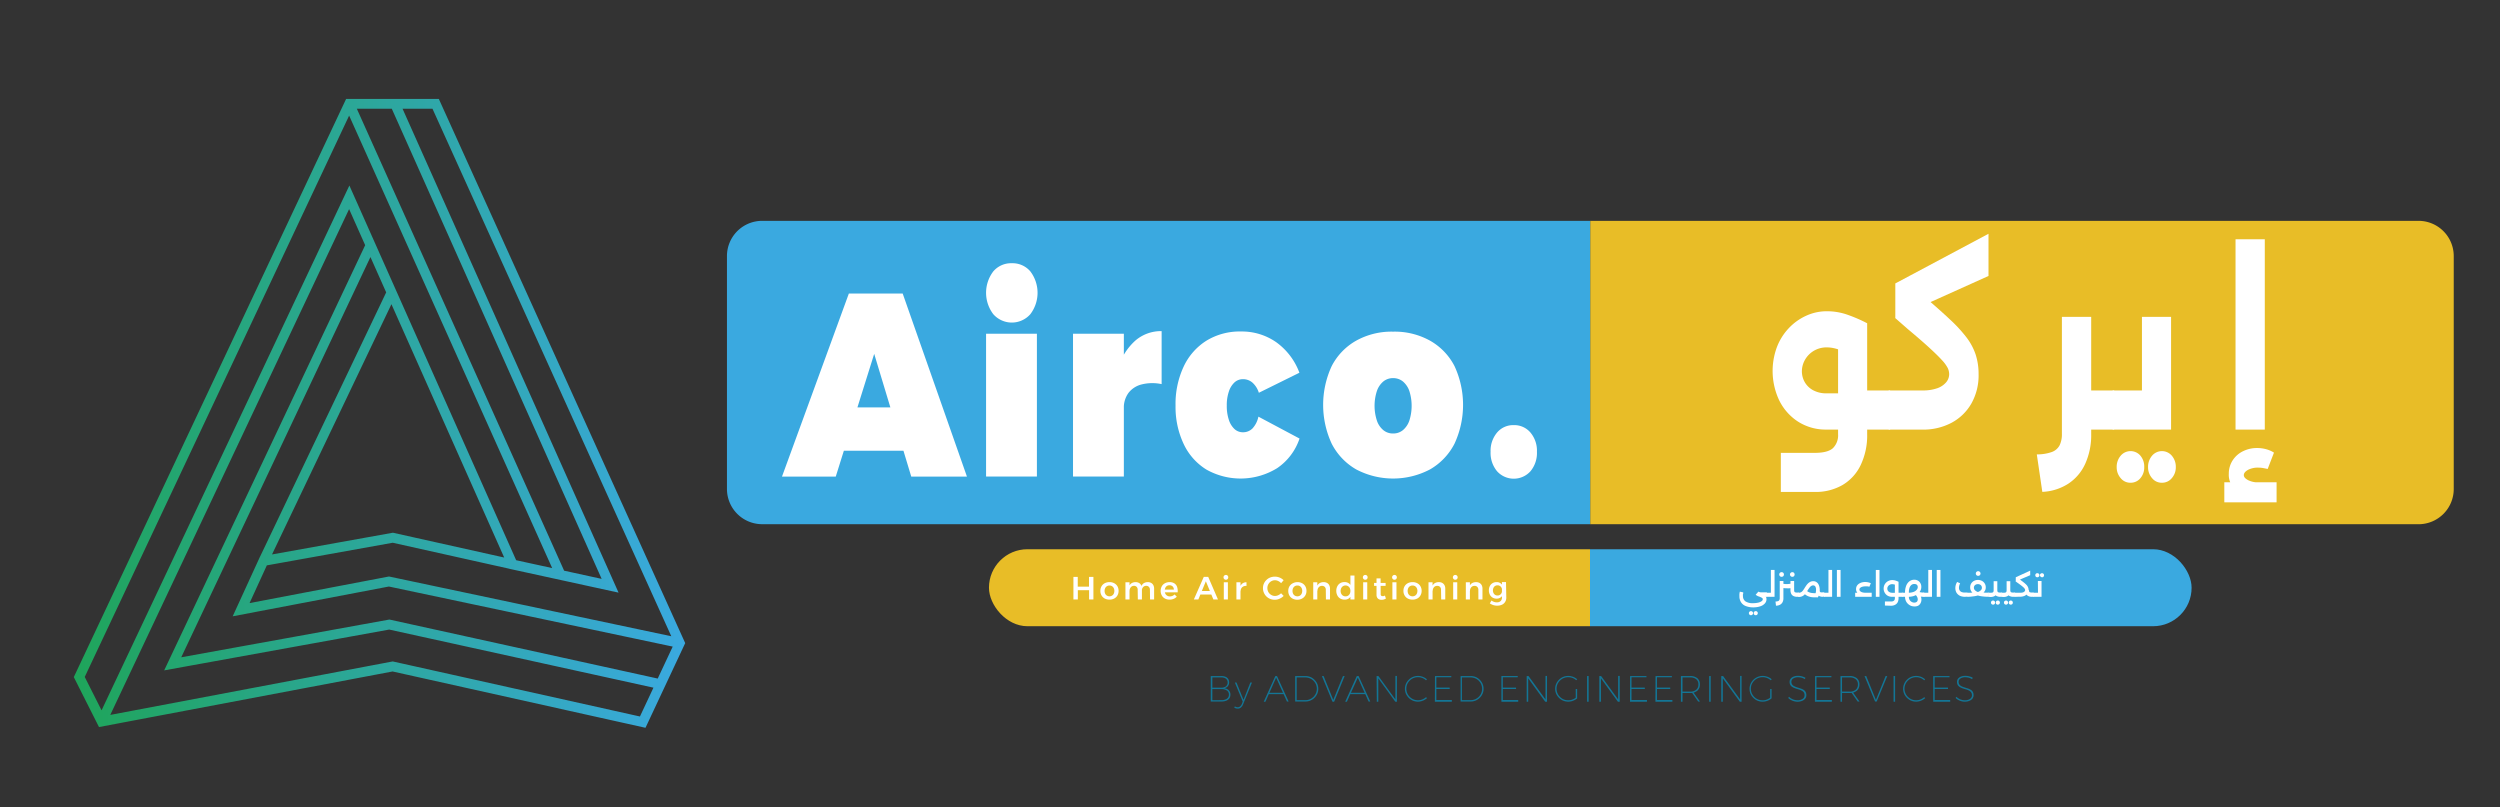 <svg xmlns="http://www.w3.org/2000/svg" xmlns:xlink="http://www.w3.org/1999/xlink" id="a7fdf5ec-6862-41f3-af88-ac9986f19e43" data-name="Layer 1" viewBox="0 0 612.76 197.81"><rect x="0" y="0" width="612.76" height="197.81" fill="#333333" stroke="none"/><defs><style>.b67d85db-cb02-49c4-b59e-514ea1ba4743{fill:#3aa9e0;}.a4da428f-a41a-4eeb-aeb5-d7b4b5b0df3d{fill:#fff;}.ba77d3ea-cf32-49ee-935e-acf0df1179fe{fill:#e8bd27;}.bee8d1eb-56b8-4832-8d66-d1fc97883417{fill:#137696;}.b1ed4c9a-e8e7-4ed5-b9d7-0e11cd49c20e{fill:none;stroke-miterlimit:10;stroke-width:2.41px;stroke:url(#bfb6f489-38e1-4376-bdc0-7335b3c48e7b);}.b1c704fd-8cee-42a6-b47f-ede775e80f69{fill:url(#a417b46a-8685-4de3-affc-585410ad6249);}</style><linearGradient id="bfb6f489-38e1-4376-bdc0-7335b3c48e7b" x1="18.08" y1="101.32" x2="167.95" y2="101.32" gradientUnits="userSpaceOnUse"><stop offset="0" stop-color="#1fa55a"></stop><stop offset="1" stop-color="#3aa9e0"></stop></linearGradient><linearGradient id="a417b46a-8685-4de3-affc-585410ad6249" x1="537.17" y1="144.06" x2="242.4" y2="144.06" gradientUnits="userSpaceOnUse"><stop offset="0.5" stop-color="#3aa9e0"></stop><stop offset="0.5" stop-color="#43aad7"></stop><stop offset="0.5" stop-color="#5badbd"></stop><stop offset="0.5" stop-color="#82b194"></stop><stop offset="0.5" stop-color="#b7b75b"></stop><stop offset="0.5" stop-color="#e8bd27"></stop></linearGradient></defs><path class="b67d85db-cb02-49c4-b59e-514ea1ba4743" d="M186.81,54.13h203a0,0,0,0,1,0,0v74.35a0,0,0,0,1,0,0h-203a8.63,8.63,0,0,1-8.63-8.63V62.76A8.63,8.63,0,0,1,186.81,54.13Z"></path><path class="a4da428f-a41a-4eeb-aeb5-d7b4b5b0df3d" d="M208.06,71.94h13.19L237,116.81H223.35l-9.08-30.08-9.42,30.08H191.67Zm-5.31,27.91H225v10.63H202.75Z"></path><path class="a4da428f-a41a-4eeb-aeb5-d7b4b5b0df3d" d="M248,64.52a5.71,5.71,0,0,1,4.54,2,8.66,8.66,0,0,1,0,10.49,6.05,6.05,0,0,1-9.08,0,8.66,8.66,0,0,1,0-10.49A5.71,5.71,0,0,1,248,64.52ZM241.69,81.8h12.46v35H241.69Z"></path><path class="a4da428f-a41a-4eeb-aeb5-d7b4b5b0df3d" d="M263,81.8h12.46v35H263Zm21.72,12.35a10.87,10.87,0,0,0-4.88.07,5.85,5.85,0,0,0-3.24,2.08,6.12,6.12,0,0,0-1.14,3.81l-2.76-.64a28.38,28.38,0,0,1,1.49-9.7,14.52,14.52,0,0,1,4.18-6.37,9.62,9.62,0,0,1,6.35-2.24Z"></path><path class="a4da428f-a41a-4eeb-aeb5-d7b4b5b0df3d" d="M308.55,96.27A5.58,5.58,0,0,0,307,93.8a3.46,3.46,0,0,0-2.33-.86,3,3,0,0,0-2.1.8A5.23,5.23,0,0,0,301.19,96a10.28,10.28,0,0,0-.5,3.42,10.57,10.57,0,0,0,.5,3.46,5.22,5.22,0,0,0,1.38,2.27,3,3,0,0,0,2.1.8A3.22,3.22,0,0,0,307,105a6.06,6.06,0,0,0,1.44-2.88l10.08,5.37a14.19,14.19,0,0,1-5.46,7.24,17.07,17.07,0,0,1-17.39.35,14.71,14.71,0,0,1-5.54-6.24,21.27,21.27,0,0,1-2-9.41,21.69,21.69,0,0,1,2-9.6,15,15,0,0,1,5.59-6.34,15.64,15.64,0,0,1,8.42-2.24,14.71,14.71,0,0,1,8.7,2.65,16.08,16.08,0,0,1,5.65,7.46Z"></path><path class="a4da428f-a41a-4eeb-aeb5-d7b4b5b0df3d" d="M341.46,81.29a17.77,17.77,0,0,1,9.05,2.21,15.08,15.08,0,0,1,6,6.24,22.63,22.63,0,0,1,0,19,15.31,15.31,0,0,1-6,6.31,19.42,19.42,0,0,1-18.11,0,15.31,15.31,0,0,1-6-6.31,22.63,22.63,0,0,1,0-19,15.08,15.08,0,0,1,6-6.24A17.81,17.81,0,0,1,341.46,81.29Zm0,11.39a3.71,3.71,0,0,0-2.41.83,5.27,5.27,0,0,0-1.58,2.37,11.76,11.76,0,0,0,0,7.17,5.16,5.16,0,0,0,1.58,2.37,3.66,3.66,0,0,0,2.41.83,3.7,3.7,0,0,0,2.41-.83,5.24,5.24,0,0,0,1.58-2.37,12,12,0,0,0,0-7.17,5.35,5.35,0,0,0-1.58-2.37A3.75,3.75,0,0,0,341.46,92.68Z"></path><path class="a4da428f-a41a-4eeb-aeb5-d7b4b5b0df3d" d="M371,104.2a5.19,5.19,0,0,1,4.13,1.83,6.92,6.92,0,0,1,1.58,4.7,7,7,0,0,1-1.58,4.77,5.51,5.51,0,0,1-8.2,0,7,7,0,0,1-1.58-4.77,6.92,6.92,0,0,1,1.58-4.7A5.14,5.14,0,0,1,371,104.2Z"></path><path class="ba77d3ea-cf32-49ee-935e-acf0df1179fe" d="M389.79,54.13h203a8.63,8.63,0,0,1,8.63,8.63v57.1a8.63,8.63,0,0,1-8.63,8.63h-203a0,0,0,0,1,0,0V54.13A0,0,0,0,1,389.79,54.13Z"></path><path class="a4da428f-a41a-4eeb-aeb5-d7b4b5b0df3d" d="M447.72,105.29a12.57,12.57,0,0,1-7-1.94,13.06,13.06,0,0,1-4.62-5.2,16.85,16.85,0,0,1-.6-13,14,14,0,0,1,2.87-4.64,13.54,13.54,0,0,1,4.26-3.09,12,12,0,0,1,5.18-1.13,15.08,15.08,0,0,1,5.26.94,35.85,35.85,0,0,1,4.57,2l-2.94,8.51c-2.61-1.72-4.91-2.59-6.89-2.59a6.06,6.06,0,0,0-3.24.84,6,6,0,0,0-2.15,2.18,5.7,5.7,0,0,0-.77,2.85,5.32,5.32,0,0,0,.7,2.64,5.21,5.21,0,0,0,2.08,2,6.74,6.74,0,0,0,3.28.75h7.41v8.89Zm-11.23,15.29V111h8.29c2.15,0,3.64-.39,4.48-1.16a4.41,4.41,0,0,0,1.26-3.42V79.22h7.13v27.2a16.86,16.86,0,0,1-1.59,7.57,11.32,11.32,0,0,1-4.47,4.9,13.21,13.21,0,0,1-6.81,1.69Zm19.57-15.29V95.7h7v9.59Zm7,0V95.7c.28,0,.51.43.68,1.29a18.48,18.48,0,0,1,.26,3.45,19.37,19.37,0,0,1-.26,3.53C463.61,104.85,463.38,105.29,463.1,105.29Z"></path><path class="a4da428f-a41a-4eeb-aeb5-d7b4b5b0df3d" d="M463.1,105.29c-.28,0-.5-.44-.67-1.32a19.37,19.37,0,0,1-.26-3.53,18.48,18.48,0,0,1,.26-3.45c.17-.86.39-1.29.67-1.29Zm0,0V95.7h8.11a10.58,10.58,0,0,0,3.62-.54A5,5,0,0,0,477,93.71a3.09,3.09,0,0,0,.75-2,3.57,3.57,0,0,0-.35-1.5,8.68,8.68,0,0,0-1.4-1.92q-1.05-1.16-3.05-3t-5.37-4.66l-3.07-2.69,4.38-7.6,3.26,2.8q3.4,2.91,5.83,5.2a35,35,0,0,1,4,4.34,14.57,14.57,0,0,1,2.26,4.22,15.38,15.38,0,0,1,.72,4.82,14,14,0,0,1-1.77,7.19,12.22,12.22,0,0,1-4.87,4.72,14.78,14.78,0,0,1-7.11,1.67Zm1.45-27.36V69.47L487.39,57.3V67.64Z"></path><path class="a4da428f-a41a-4eeb-aeb5-d7b4b5b0df3d" d="M499.23,111.37a10.64,10.64,0,0,0,3.7-.59,3.48,3.48,0,0,0,1.89-1.64,6.17,6.17,0,0,0,.56-2.78V77.66h7.18v28.7a17,17,0,0,1-1.47,7.33,11.47,11.47,0,0,1-4.15,4.87,12.74,12.74,0,0,1-6.36,2Zm11.65-6.08V95.7H518v9.59Zm7.09,0V95.7c.31,0,.54.43.7,1.29a20.88,20.88,0,0,1,.23,3.45,21.88,21.88,0,0,1-.23,3.53C518.51,104.85,518.28,105.29,518,105.29Z"></path><path class="a4da428f-a41a-4eeb-aeb5-d7b4b5b0df3d" d="M518,105.29c-.28,0-.51-.44-.68-1.32a19.37,19.37,0,0,1-.26-3.53,18.48,18.48,0,0,1,.26-3.45c.17-.86.4-1.29.68-1.29Zm7-27.63h7.14v27.63H518V95.7h7Zm-2.79,40.66a3,3,0,0,1-2.4-1.1,4,4,0,0,1-1-2.72,4.17,4.17,0,0,1,1-2.83,3.17,3.17,0,0,1,4.8,0,4.16,4.16,0,0,1,.95,2.83,4,4,0,0,1-.95,2.72A3.06,3.06,0,0,1,522.21,118.32Zm7.69,0a3,3,0,0,1-2.4-1.1,4,4,0,0,1-1-2.72,4.17,4.17,0,0,1,1-2.83,3.17,3.17,0,0,1,4.8,0,4.17,4.17,0,0,1,1,2.83,4,4,0,0,1-1,2.72A3.06,3.06,0,0,1,529.9,118.32Z"></path><path class="a4da428f-a41a-4eeb-aeb5-d7b4b5b0df3d" d="M545.19,123.12v-4.91H558v4.91Zm8.34-1.4a8.91,8.91,0,0,1-5.24-1.43,4.76,4.76,0,0,1-2-4.18,5.94,5.94,0,0,1,1-3.36,6.25,6.25,0,0,1,2.54-2.18,7.65,7.65,0,0,1,3.36-.76,8.66,8.66,0,0,1,2.17.27,7,7,0,0,1,2,.86l-1.54,4-1.12-.22a6.55,6.55,0,0,0-1.12-.1,5.18,5.18,0,0,0-2.61.56c-.65.38-1,.8-1,1.27s.33.83,1,1.21a5.31,5.31,0,0,0,2.66.56Zm-5.59-16.43V58.64h7.17v46.65Z"></path><path class="bee8d1eb-56b8-4832-8d66-d1fc97883417" d="M299.32,165.7a2.74,2.74,0,0,1,1.05.18,1.41,1.41,0,0,1,.66.53,1.58,1.58,0,0,1-.08,1.79,1.53,1.53,0,0,1-.89.49,1.71,1.71,0,0,1,1.12.51,1.46,1.46,0,0,1,.4,1.07,1.55,1.55,0,0,1-.27.91,1.63,1.63,0,0,1-.77.57,3.27,3.27,0,0,1-1.2.2h-2.58V165.7Zm0,2.85a1.85,1.85,0,0,0,1.17-.33,1.17,1.17,0,0,0,.41-.94,1.13,1.13,0,0,0-.41-.92,1.91,1.91,0,0,0-1.17-.32h-2.17v2.51Zm0,3.06a2.36,2.36,0,0,0,1.4-.36,1.18,1.18,0,0,0,.49-1,1.16,1.16,0,0,0-.49-1,2.43,2.43,0,0,0-1.4-.35h-2.17v2.73Z"></path><path class="bee8d1eb-56b8-4832-8d66-d1fc97883417" d="M304.69,172.62a1.94,1.94,0,0,1-.54.8,1.15,1.15,0,0,1-.74.27,1.75,1.75,0,0,1-.48-.06,1.56,1.56,0,0,1-.41-.2l.16-.29a1.24,1.24,0,0,0,.71.21.83.83,0,0,0,.57-.22,1.67,1.67,0,0,0,.43-.63l.21-.55-1.92-4.65h.39l1.72,4.25,1.67-4.25h.4Z"></path><path class="bee8d1eb-56b8-4832-8d66-d1fc97883417" d="M312.59,165.7h.4l2.86,6.25h-.41l-2.66-5.86L310.16,172h-.41Zm-1.73,4.11h3.84v.33h-3.84Z"></path><path class="bee8d1eb-56b8-4832-8d66-d1fc97883417" d="M319.93,165.7a3.47,3.47,0,0,1,1.25.23,3.09,3.09,0,0,1,1,.68,3.19,3.19,0,0,1,.69,1,3.09,3.09,0,0,1,.25,1.22,3,3,0,0,1-.25,1.21,3.31,3.31,0,0,1-.69,1,3.16,3.16,0,0,1-1,.67,3.24,3.24,0,0,1-1.25.24h-2.48V165.7Zm0,5.91a2.87,2.87,0,0,0,1.1-.21,3.08,3.08,0,0,0,.9-.6,3,3,0,0,0,.61-.88,2.81,2.81,0,0,0,0-2.18,3.11,3.11,0,0,0-.61-.9,2.8,2.8,0,0,0-.91-.59,2.87,2.87,0,0,0-1.1-.21h-2.1v5.57Z"></path><path class="bee8d1eb-56b8-4832-8d66-d1fc97883417" d="M324,165.7h.42l2.37,5.85,2.38-5.85h.41L327,172h-.4Z"></path><path class="bee8d1eb-56b8-4832-8d66-d1fc97883417" d="M332.56,165.7H333l2.86,6.25h-.41l-2.65-5.86L330.12,172h-.41Zm-1.74,4.11h3.85v.33h-3.85Z"></path><path class="bee8d1eb-56b8-4832-8d66-d1fc97883417" d="M337.41,165.7h.44l4.26,5.87-.09,0v-5.9h.37V172H342l-4.27-5.88.1,0V172h-.37Z"></path><path class="bee8d1eb-56b8-4832-8d66-d1fc97883417" d="M349.53,166.75a3.18,3.18,0,0,0-.91-.57,2.93,2.93,0,0,0-1.06-.2,2.89,2.89,0,0,0-1.11.22,2.85,2.85,0,0,0-.91.61,2.75,2.75,0,0,0-.84,2,2.74,2.74,0,0,0,.22,1.1,2.79,2.79,0,0,0,.62.9,2.85,2.85,0,0,0,.91.61,2.89,2.89,0,0,0,1.11.22,2.75,2.75,0,0,0,1.06-.21,3.35,3.35,0,0,0,.91-.55l.23.23a3,3,0,0,1-.65.46,3.27,3.27,0,0,1-.75.3,3.22,3.22,0,0,1-.81.11,3.29,3.29,0,0,1-1.26-.25,3.24,3.24,0,0,1-1-.68,3.53,3.53,0,0,1-.69-1,3.13,3.13,0,0,1,0-2.45,3.1,3.1,0,0,1,.7-1,3.24,3.24,0,0,1,1-.68,3.28,3.28,0,0,1,1.25-.25,3.24,3.24,0,0,1,.82.11,2.78,2.78,0,0,1,.74.29,2.64,2.64,0,0,1,.64.45Z"></path><path class="bee8d1eb-56b8-4832-8d66-d1fc97883417" d="M351.72,165.7h4V166h-3.66v2.54h3.26v.34h-3.26v2.69h3.79V172h-4.16Z"></path><path class="bee8d1eb-56b8-4832-8d66-d1fc97883417" d="M360.44,165.7a3.43,3.43,0,0,1,1.25.23,3.09,3.09,0,0,1,1,.68,3.19,3.19,0,0,1,.69,1,2.93,2.93,0,0,1,.25,1.22,2.88,2.88,0,0,1-.25,1.21,3.31,3.31,0,0,1-.69,1,3.23,3.23,0,0,1-1,.67,3.29,3.29,0,0,1-1.26.24H358V165.7Zm0,5.91a2.87,2.87,0,0,0,1.1-.21,3.08,3.08,0,0,0,.9-.6,2.84,2.84,0,0,0,.61-.88,2.81,2.81,0,0,0,0-2.18,2.92,2.92,0,0,0-.61-.9,2.87,2.87,0,0,0-.9-.59,3,3,0,0,0-1.11-.21h-2.1v5.57Z"></path><path class="bee8d1eb-56b8-4832-8d66-d1fc97883417" d="M368,165.7h4V166h-3.66v2.54h3.25v.34h-3.25v2.69h3.78V172H368Z"></path><path class="bee8d1eb-56b8-4832-8d66-d1fc97883417" d="M374.2,165.7h.44l4.26,5.87-.09,0v-5.9h.37V172h-.44l-4.27-5.88.1,0V172h-.37Z"></path><path class="bee8d1eb-56b8-4832-8d66-d1fc97883417" d="M386.33,166.73a2.78,2.78,0,0,0-.89-.55,3.08,3.08,0,0,0-1.08-.2,2.84,2.84,0,0,0-2,.83,2.79,2.79,0,0,0-.62.9,2.7,2.7,0,0,0-.22,1.1,2.75,2.75,0,0,0,.84,2,2.83,2.83,0,0,0,.91.62,3,3,0,0,0,1.12.21,2.74,2.74,0,0,0,1.06-.2,3.09,3.09,0,0,0,.91-.54l.23.25a3,3,0,0,1-.65.44,3.42,3.42,0,0,1-.75.29,3.75,3.75,0,0,1-.82.1,3.28,3.28,0,0,1-1.25-.25,3.24,3.24,0,0,1-1-.68,3.37,3.37,0,0,1-.7-1,3.13,3.13,0,0,1,0-2.45,3.26,3.26,0,0,1,.7-1,3.18,3.18,0,0,1,1-.68,3.29,3.29,0,0,1,1.26-.25,3.1,3.1,0,0,1,.81.11,3.39,3.39,0,0,1,.75.28,3.16,3.16,0,0,1,.64.44Zm-.11,2.15h.34v2.28h-.34Z"></path><path class="bee8d1eb-56b8-4832-8d66-d1fc97883417" d="M389,165.7h.38V172H389Z"></path><path class="bee8d1eb-56b8-4832-8d66-d1fc97883417" d="M392,165.7h.44l4.27,5.87-.1,0v-5.9H397V172h-.44l-4.26-5.88.1,0V172H392Z"></path><path class="bee8d1eb-56b8-4832-8d66-d1fc97883417" d="M399.55,165.7h4V166h-3.66v2.54h3.26v.34h-3.26v2.69h3.79V172h-4.16Z"></path><path class="bee8d1eb-56b8-4832-8d66-d1fc97883417" d="M405.78,165.7h4V166h-3.65v2.54h3.25v.34h-3.25v2.69h3.78V172h-4.16Z"></path><path class="bee8d1eb-56b8-4832-8d66-d1fc97883417" d="M414.23,165.7a2.73,2.73,0,0,1,1.79.53,1.9,1.9,0,0,1,.63,1.52,2,2,0,0,1-.63,1.55,2.63,2.63,0,0,1-1.79.56h-1.84V172H412V165.7Zm0,3.82a2.26,2.26,0,0,0,1.52-.46,1.64,1.64,0,0,0,.53-1.31,1.58,1.58,0,0,0-.53-1.27,2.31,2.31,0,0,0-1.52-.44h-1.84v3.48Zm.41.15h.4l1.63,2.28h-.44Z"></path><path class="bee8d1eb-56b8-4832-8d66-d1fc97883417" d="M418.92,165.7h.38V172h-.38Z"></path><path class="bee8d1eb-56b8-4832-8d66-d1fc97883417" d="M421.89,165.7h.44l4.27,5.87-.09,0v-5.9h.36V172h-.43l-4.27-5.88.1,0V172h-.38Z"></path><path class="bee8d1eb-56b8-4832-8d66-d1fc97883417" d="M434,166.73a2.94,2.94,0,0,0-.9-.55,3,3,0,0,0-1.08-.2,3,3,0,0,0-1.11.22,2.9,2.9,0,0,0-.92.61,3,3,0,0,0-.62.9,2.7,2.7,0,0,0-.22,1.1,2.78,2.78,0,0,0,.22,1.11,3,3,0,0,0,.62.9,2.77,2.77,0,0,0,.92.62,3,3,0,0,0,1.11.21,2.79,2.79,0,0,0,1.07-.2,2.92,2.92,0,0,0,.9-.54l.23.25a2.9,2.9,0,0,1-.64.44,3.32,3.32,0,0,1-.76.29,3.68,3.68,0,0,1-.82.1,3.23,3.23,0,0,1-1.24-.25,3.29,3.29,0,0,1-1-.68,3.37,3.37,0,0,1-.7-1,3.14,3.14,0,0,1-.24-1.23,3,3,0,0,1,.25-1.22,3.25,3.25,0,0,1,1.73-1.69,3.29,3.29,0,0,1,1.26-.25,3.24,3.24,0,0,1,.82.11,3.14,3.14,0,0,1,.74.28,2.9,2.9,0,0,1,.64.44Zm-.12,2.15h.34v2.28h-.34Z"></path><path class="bee8d1eb-56b8-4832-8d66-d1fc97883417" d="M442.36,166.46a3.06,3.06,0,0,0-.51-.26,2.82,2.82,0,0,0-.57-.15,3.53,3.53,0,0,0-.56-.05,2.12,2.12,0,0,0-1.19.3.93.93,0,0,0-.45.81,1.1,1.1,0,0,0,.2.68,1.5,1.5,0,0,0,.53.42,4.69,4.69,0,0,0,.72.28l.78.25a3.15,3.15,0,0,1,.72.32,1.34,1.34,0,0,1,.52.51,1.53,1.53,0,0,1,.19.82,1.36,1.36,0,0,1-.27.84,1.71,1.71,0,0,1-.76.55,3,3,0,0,1-2,.09,3.36,3.36,0,0,1-.78-.32,2.5,2.5,0,0,1-.63-.48l.2-.28a3,3,0,0,0,.59.45,3.16,3.16,0,0,0,1.45.4,2.13,2.13,0,0,0,1.28-.34,1,1,0,0,0,.48-.91,1.15,1.15,0,0,0-.19-.69,1.38,1.38,0,0,0-.52-.43,3.87,3.87,0,0,0-.72-.29q-.39-.1-.78-.24a3.35,3.35,0,0,1-.72-.32,1.42,1.42,0,0,1-.53-.5,1.48,1.48,0,0,1-.2-.8,1.19,1.19,0,0,1,.26-.77,1.62,1.62,0,0,1,.72-.51,2.78,2.78,0,0,1,1.08-.19,3.54,3.54,0,0,1,1,.14,3.34,3.34,0,0,1,.83.35Z"></path><path class="bee8d1eb-56b8-4832-8d66-d1fc97883417" d="M444.88,165.7h4V166h-3.65v2.54h3.25v.34h-3.25v2.69H449V172h-4.16Z"></path><path class="bee8d1eb-56b8-4832-8d66-d1fc97883417" d="M453.32,165.7a2.74,2.74,0,0,1,1.8.53,1.9,1.9,0,0,1,.63,1.52,2,2,0,0,1-.63,1.55,2.64,2.64,0,0,1-1.8.56h-1.83V172h-.38V165.7Zm0,3.82a2.23,2.23,0,0,0,1.52-.46,1.61,1.61,0,0,0,.54-1.31,1.56,1.56,0,0,0-.54-1.27,2.28,2.28,0,0,0-1.52-.44h-1.83v3.48Zm.41.15h.41l1.63,2.28h-.44Z"></path><path class="bee8d1eb-56b8-4832-8d66-d1fc97883417" d="M457,165.7h.42l2.37,5.85,2.38-5.85h.41l-2.6,6.25h-.39Z"></path><path class="bee8d1eb-56b8-4832-8d66-d1fc97883417" d="M464.12,165.7h.38V172h-.38Z"></path><path class="bee8d1eb-56b8-4832-8d66-d1fc97883417" d="M471.64,166.75a3.18,3.18,0,0,0-.91-.57,2.93,2.93,0,0,0-1.06-.2,2.89,2.89,0,0,0-1.11.22,2.85,2.85,0,0,0-.91.61,2.81,2.81,0,0,0-.85,2,2.74,2.74,0,0,0,.23,1.1,2.79,2.79,0,0,0,.62.9,2.85,2.85,0,0,0,.91.61,2.89,2.89,0,0,0,1.11.22,2.75,2.75,0,0,0,1.06-.21,3.35,3.35,0,0,0,.91-.55l.23.23a3,3,0,0,1-.65.46,3.46,3.46,0,0,1-.75.3,3.22,3.22,0,0,1-.81.11,3.29,3.29,0,0,1-1.26-.25,3.24,3.24,0,0,1-1-.68,3.53,3.53,0,0,1-.69-1,3.13,3.13,0,0,1,0-2.45,3.1,3.1,0,0,1,.7-1,3.24,3.24,0,0,1,1-.68,3.28,3.28,0,0,1,1.25-.25,3.24,3.24,0,0,1,.82.11,2.78,2.78,0,0,1,.74.29,2.64,2.64,0,0,1,.64.45Z"></path><path class="bee8d1eb-56b8-4832-8d66-d1fc97883417" d="M473.83,165.7h4V166H474.2v2.54h3.26v.34H474.2v2.69H478V172h-4.16Z"></path><path class="bee8d1eb-56b8-4832-8d66-d1fc97883417" d="M483.34,166.46a2.44,2.44,0,0,0-.51-.26,2.73,2.73,0,0,0-.56-.15,3.64,3.64,0,0,0-.56-.05,2.08,2.08,0,0,0-1.19.3.93.93,0,0,0-.45.81,1.1,1.1,0,0,0,.2.68,1.46,1.46,0,0,0,.52.42,4.82,4.82,0,0,0,.73.28l.78.25a3.35,3.35,0,0,1,.72.32,1.41,1.41,0,0,1,.52.51,1.63,1.63,0,0,1,.19.82,1.36,1.36,0,0,1-.27.84,1.76,1.76,0,0,1-.76.55,2.91,2.91,0,0,1-1.15.21,3,3,0,0,1-.82-.12,3.48,3.48,0,0,1-.77-.32,2.5,2.5,0,0,1-.63-.48l.19-.28a3,3,0,0,0,.6.45,2.59,2.59,0,0,0,.71.29,2.64,2.64,0,0,0,.73.11,2.17,2.17,0,0,0,1.29-.34,1,1,0,0,0,.48-.91,1.15,1.15,0,0,0-.2-.69,1.38,1.38,0,0,0-.52-.43,3.51,3.51,0,0,0-.71-.29q-.39-.1-.78-.24a3.23,3.23,0,0,1-.73-.32,1.5,1.5,0,0,1-.53-.5,1.48,1.48,0,0,1-.19-.8,1.19,1.19,0,0,1,.25-.77,1.62,1.62,0,0,1,.72-.51,2.78,2.78,0,0,1,1.08-.19,3.43,3.43,0,0,1,1,.14,3.34,3.34,0,0,1,.83.35Z"></path><path class="b1ed4c9a-e8e7-4ed5-b9d7-0e11cd49c20e" d="M85.6,25.45h21.18l59.84,132.17L157.53,177,96.24,163.35l-71.31,13.5-5.5-10.91ZM24.93,176.85,85.6,48.36l40.06,90,23.88,5.21L96.81,25.45m-11.21,0,51.81,115.46M90.83,60.11l-48.5,102.6,53.09-9.63L161.9,167.7m-36.24-29.35L96.28,131.8l-31.71,5.7L59.1,149.44l36.23-6.91,71.29,15.09M96,71.64,64.57,137.5"></path><rect class="b1c704fd-8cee-42a6-b47f-ede775e80f69" x="242.4" y="134.62" width="294.77" height="18.87" rx="9.43"></rect><path class="a4da428f-a41a-4eeb-aeb5-d7b4b5b0df3d" d="M263.1,141.4h1.06v2.39h2.76V141.4H268v5.53h-1.06v-2.27h-2.76v2.27H263.1Z"></path><path class="a4da428f-a41a-4eeb-aeb5-d7b4b5b0df3d" d="M271.94,142.68a2.39,2.39,0,0,1,1.16.27,2,2,0,0,1,.79.75,2.27,2.27,0,0,1,.28,1.12,2.24,2.24,0,0,1-.28,1.12,1.93,1.93,0,0,1-.79.76,2.39,2.39,0,0,1-1.16.27,2.46,2.46,0,0,1-1.17-.27,2,2,0,0,1-.78-.76,2.14,2.14,0,0,1-.28-1.12,2.17,2.17,0,0,1,.28-1.12,2,2,0,0,1,.78-.75A2.46,2.46,0,0,1,271.94,142.68Zm0,.83a1.18,1.18,0,0,0-.62.17,1.09,1.09,0,0,0-.43.47,1.45,1.45,0,0,0-.15.68,1.57,1.57,0,0,0,.15.7,1.06,1.06,0,0,0,.43.46,1.18,1.18,0,0,0,.62.17,1.15,1.15,0,0,0,.62-.17,1.1,1.1,0,0,0,.42-.46,1.57,1.57,0,0,0,.15-.7,1.45,1.45,0,0,0-.15-.68,1.13,1.13,0,0,0-.42-.47A1.15,1.15,0,0,0,271.94,143.51Z"></path><path class="a4da428f-a41a-4eeb-aeb5-d7b4b5b0df3d" d="M275.85,142.72h1v4.21h-1Zm3,1.86a1,1,0,0,0-.24-.73.9.9,0,0,0-.68-.26,1,1,0,0,0-.78.37,1.34,1.34,0,0,0-.29.89h-.28a3.11,3.11,0,0,1,.21-1.24,1.47,1.47,0,0,1,.62-.7,1.86,1.86,0,0,1,.93-.23,1.64,1.64,0,0,1,.83.2,1.34,1.34,0,0,1,.53.55,1.93,1.93,0,0,1,.19.87v2.63h-1Zm3,0a1,1,0,0,0-.25-.73.9.9,0,0,0-.68-.26,1,1,0,0,0-.78.37,1.39,1.39,0,0,0-.28.89h-.28a3.11,3.11,0,0,1,.21-1.24,1.46,1.46,0,0,1,.61-.7,1.9,1.9,0,0,1,.94-.23,1.63,1.63,0,0,1,.82.2,1.34,1.34,0,0,1,.53.55,1.8,1.8,0,0,1,.19.87v2.63h-1Z"></path><path class="a4da428f-a41a-4eeb-aeb5-d7b4b5b0df3d" d="M287.72,144.51a1.23,1.23,0,0,0-.15-.57.92.92,0,0,0-.37-.36,1.09,1.09,0,0,0-.55-.13,1.15,1.15,0,0,0-.62.16,1.09,1.09,0,0,0-.4.47,1.54,1.54,0,0,0-.15.7,1.6,1.6,0,0,0,.16.75,1.16,1.16,0,0,0,.45.48,1.19,1.19,0,0,0,.65.17,1.56,1.56,0,0,0,1.15-.48l.55.55a2.17,2.17,0,0,1-.77.53,2.51,2.51,0,0,1-1,.19,2.3,2.3,0,0,1-1.15-.27,1.89,1.89,0,0,1-.76-.75,2.38,2.38,0,0,1,0-2.24,1.89,1.89,0,0,1,.76-.75,2.34,2.34,0,0,1,1.11-.28,2.14,2.14,0,0,1,1.22.31,1.69,1.69,0,0,1,.66.86,3.29,3.29,0,0,1,.14,1.33h-3.32v-.67Z"></path><path class="a4da428f-a41a-4eeb-aeb5-d7b4b5b0df3d" d="M295.05,141.4h1.09l2.39,5.53H297.4l-1.84-4.46-1.84,4.46h-1.1Zm-1.16,3.46h3.3v.86h-3.3Z"></path><path class="a4da428f-a41a-4eeb-aeb5-d7b4b5b0df3d" d="M300.47,140.92a.57.57,0,0,1,.42.17.57.57,0,0,1,.16.42.6.6,0,0,1-.16.42.57.57,0,0,1-.42.17.55.55,0,0,1-.41-.17.57.57,0,0,1-.17-.42.54.54,0,0,1,.17-.42A.55.55,0,0,1,300.47,140.92Zm-.51,1.8h1v4.21h-1Z"></path><path class="a4da428f-a41a-4eeb-aeb5-d7b4b5b0df3d" d="M303.05,142.72h1v4.21h-1Zm2.47.89a1.56,1.56,0,0,0-.77.13,1.26,1.26,0,0,0-.5.47,1.4,1.4,0,0,0-.17.68l-.28,0a3,3,0,0,1,.21-1.19,1.63,1.63,0,0,1,.59-.74,1.65,1.65,0,0,1,.92-.25Z"></path><path class="a4da428f-a41a-4eeb-aeb5-d7b4b5b0df3d" d="M314,142.94a2.06,2.06,0,0,0-.69-.52,1.86,1.86,0,0,0-.81-.2,1.72,1.72,0,0,0-.72.15,1.89,1.89,0,0,0-.6.41,2.08,2.08,0,0,0-.4.61,2,2,0,0,0-.14.75,2.14,2.14,0,0,0,.14.76,2,2,0,0,0,.4.61,2.06,2.06,0,0,0,.6.41,1.72,1.72,0,0,0,.72.15,1.94,1.94,0,0,0,.8-.18,2.42,2.42,0,0,0,.7-.48l.63.65a3.15,3.15,0,0,1-.64.5,3.57,3.57,0,0,1-.75.33,2.71,2.71,0,0,1-.8.11,3,3,0,0,1-1.13-.21,2.9,2.9,0,0,1-.92-.61,2.85,2.85,0,0,1-.61-.91,2.75,2.75,0,0,1-.22-1.11,2.72,2.72,0,0,1,.22-1.11,2.82,2.82,0,0,1,.63-.9,2.71,2.71,0,0,1,.92-.6,3.09,3.09,0,0,1,1.15-.21,3,3,0,0,1,.79.1,3.12,3.12,0,0,1,.73.3,2.89,2.89,0,0,1,.62.47Z"></path><path class="a4da428f-a41a-4eeb-aeb5-d7b4b5b0df3d" d="M318,142.68a2.42,2.42,0,0,1,1.16.27,2,2,0,0,1,.78.75,2.17,2.17,0,0,1,.28,1.12,2.14,2.14,0,0,1-.28,1.12,2,2,0,0,1-.78.76A2.42,2.42,0,0,1,318,147a2.46,2.46,0,0,1-1.17-.27,1.93,1.93,0,0,1-.79-.76,2.14,2.14,0,0,1-.28-1.12,2.17,2.17,0,0,1,.28-1.12,2,2,0,0,1,.79-.75A2.46,2.46,0,0,1,318,142.68Zm0,.83a1.19,1.19,0,0,0-.63.17,1.13,1.13,0,0,0-.42.47,1.45,1.45,0,0,0-.15.68,1.57,1.57,0,0,0,.15.7,1.1,1.1,0,0,0,.42.46,1.23,1.23,0,0,0,1.25,0,1.15,1.15,0,0,0,.41-.46,1.57,1.57,0,0,0,.15-.7,1.45,1.45,0,0,0-.15-.68,1.1,1.1,0,0,0-1-.64Z"></path><path class="a4da428f-a41a-4eeb-aeb5-d7b4b5b0df3d" d="M321.88,142.72h1v4.21h-1Zm3.08,1.86a1,1,0,0,0-.25-.72.9.9,0,0,0-.69-.26,1,1,0,0,0-.81.36,1.36,1.36,0,0,0-.3.9h-.28a3.15,3.15,0,0,1,.22-1.25,1.49,1.49,0,0,1,.63-.7,1.94,1.94,0,0,1,.95-.23,1.71,1.71,0,0,1,.84.2,1.34,1.34,0,0,1,.53.55,1.8,1.8,0,0,1,.19.87v2.63h-1Z"></path><path class="a4da428f-a41a-4eeb-aeb5-d7b4b5b0df3d" d="M329.54,142.67a1.76,1.76,0,0,1,1,.26,1.67,1.67,0,0,1,.62.74,3.25,3.25,0,0,1,0,2.3,1.63,1.63,0,0,1-.61.75,1.76,1.76,0,0,1-1,.25,2.06,2.06,0,0,1-1.06-.27,1.84,1.84,0,0,1-.7-.76,2.41,2.41,0,0,1-.26-1.13,2.37,2.37,0,0,1,.26-1.12,1.85,1.85,0,0,1,.69-.75A2,2,0,0,1,329.54,142.67Zm.25.83a1.1,1.1,0,0,0-.62.18,1.13,1.13,0,0,0-.42.47,1.57,1.57,0,0,0,0,1.38,1.19,1.19,0,0,0,.42.47,1.23,1.23,0,0,0,1.25,0,1.19,1.19,0,0,0,.42-.47,1.52,1.52,0,0,0,.15-.69,1.47,1.47,0,0,0-.15-.69,1.13,1.13,0,0,0-.42-.47A1.11,1.11,0,0,0,329.79,143.5Zm1.2-2.43h1v5.86h-1Z"></path><path class="a4da428f-a41a-4eeb-aeb5-d7b4b5b0df3d" d="M334.63,140.92a.57.57,0,0,1,.42.17.57.57,0,0,1,.16.42.6.6,0,0,1-.16.42.57.57,0,0,1-.42.17.55.55,0,0,1-.41-.17.57.57,0,0,1-.17-.42.54.54,0,0,1,.17-.42A.55.55,0,0,1,334.63,140.92Zm-.51,1.8h1v4.21h-1Z"></path><path class="a4da428f-a41a-4eeb-aeb5-d7b4b5b0df3d" d="M336.79,142.88h2.83v.72h-2.83Zm1.62,2.68a.6.6,0,0,0,.11.43.45.45,0,0,0,.33.12.88.88,0,0,0,.27,0,1.81,1.81,0,0,0,.33-.14l.24.74a2.34,2.34,0,0,1-.51.23,2.09,2.09,0,0,1-.55.08,1.45,1.45,0,0,1-.63-.13,1,1,0,0,1-.45-.41,1.38,1.38,0,0,1-.16-.71v-4h1Z"></path><path class="a4da428f-a41a-4eeb-aeb5-d7b4b5b0df3d" d="M341.79,140.92a.57.57,0,0,1,.42.17.57.57,0,0,1,.16.42.6.6,0,0,1-.16.42.57.57,0,0,1-.42.17.57.57,0,0,1-.41-.17.61.61,0,0,1-.17-.42.57.57,0,0,1,.17-.42A.57.57,0,0,1,341.79,140.92Zm-.51,1.8h1v4.21h-1Z"></path><path class="a4da428f-a41a-4eeb-aeb5-d7b4b5b0df3d" d="M346.22,142.68a2.39,2.39,0,0,1,1.16.27,1.88,1.88,0,0,1,.78.75,2.17,2.17,0,0,1,.29,1.12,2.15,2.15,0,0,1-.29,1.12,1.85,1.85,0,0,1-.78.76,2.39,2.39,0,0,1-1.16.27,2.46,2.46,0,0,1-1.17-.27,1.9,1.9,0,0,1-.78-.76,2.14,2.14,0,0,1-.28-1.12,2.17,2.17,0,0,1,.28-1.12,1.94,1.94,0,0,1,.78-.75A2.46,2.46,0,0,1,346.22,142.68Zm0,.83a1.24,1.24,0,0,0-.63.17,1.13,1.13,0,0,0-.42.47,1.45,1.45,0,0,0-.15.68,1.57,1.57,0,0,0,.15.7,1.1,1.1,0,0,0,.42.46,1.24,1.24,0,0,0,.63.17,1.15,1.15,0,0,0,.62-.17,1.1,1.1,0,0,0,.42-.46,1.57,1.57,0,0,0,.15-.7,1.45,1.45,0,0,0-.15-.68,1.13,1.13,0,0,0-.42-.47A1.15,1.15,0,0,0,346.22,143.51Z"></path><path class="a4da428f-a41a-4eeb-aeb5-d7b4b5b0df3d" d="M350.13,142.72h1v4.21h-1Zm3.07,1.86a1,1,0,0,0-.24-.72.91.91,0,0,0-.7-.26,1,1,0,0,0-.81.36,1.41,1.41,0,0,0-.29.9h-.28a3,3,0,0,1,.22-1.25,1.43,1.43,0,0,1,.62-.7,1.94,1.94,0,0,1,.95-.23,1.68,1.68,0,0,1,.84.2,1.43,1.43,0,0,1,.54.55,1.8,1.8,0,0,1,.19.87v2.63h-1Z"></path><path class="a4da428f-a41a-4eeb-aeb5-d7b4b5b0df3d" d="M356.69,140.92a.58.58,0,0,1,.59.59.61.61,0,0,1-.17.42.57.57,0,0,1-.42.17.57.57,0,0,1-.41-.17.61.61,0,0,1-.17-.42.57.57,0,0,1,.17-.42A.57.57,0,0,1,356.69,140.92Zm-.51,1.8h1v4.21h-1Z"></path><path class="a4da428f-a41a-4eeb-aeb5-d7b4b5b0df3d" d="M359.28,142.72h1v4.21h-1Zm3.07,1.86a1,1,0,0,0-.25-.72.87.87,0,0,0-.69-.26,1,1,0,0,0-.81.36,1.36,1.36,0,0,0-.3.9H360a3.16,3.16,0,0,1,.21-1.25,1.49,1.49,0,0,1,.63-.7,1.94,1.94,0,0,1,.95-.23,1.68,1.68,0,0,1,.84.2,1.43,1.43,0,0,1,.54.55,1.93,1.93,0,0,1,.19.87v2.63h-1Z"></path><path class="a4da428f-a41a-4eeb-aeb5-d7b4b5b0df3d" d="M366.79,142.68a1.56,1.56,0,0,1,1.53.93,3,3,0,0,1,0,2.17,1.44,1.44,0,0,1-.58.7,1.59,1.59,0,0,1-.91.25,1.87,1.87,0,0,1-1-.26,1.77,1.77,0,0,1-.66-.72,2.27,2.27,0,0,1-.24-1.06,2.2,2.2,0,0,1,.24-1.05,1.69,1.69,0,0,1,.65-.7A1.82,1.82,0,0,1,366.79,142.68Zm2.41,3.84a1.87,1.87,0,0,1-.28,1,1.73,1.73,0,0,1-.77.69,2.66,2.66,0,0,1-1.17.24,3,3,0,0,1-1-.15,3.5,3.5,0,0,1-.82-.41l.41-.7a2.59,2.59,0,0,0,.61.33,2.08,2.08,0,0,0,.71.12,1.39,1.39,0,0,0,.66-.14,1,1,0,0,0,.43-.4,1.11,1.11,0,0,0,.15-.6v-3.83h1Zm-2.15-3.06a1.12,1.12,0,0,0-.58.16,1,1,0,0,0-.4.44,1.48,1.48,0,0,0,0,1.3,1,1,0,0,0,.39.44,1.07,1.07,0,0,0,.59.16,1,1,0,0,0,.58-.16,1.07,1.07,0,0,0,.4-.44,1.51,1.51,0,0,0,.14-.65,1.48,1.48,0,0,0-.14-.65,1.14,1.14,0,0,0-.4-.44A1.12,1.12,0,0,0,367.05,143.46Z"></path><path class="a4da428f-a41a-4eeb-aeb5-d7b4b5b0df3d" d="M429.75,148.87a4.88,4.88,0,0,1-1.84-.32,2.37,2.37,0,0,1-1.17-.93,2.68,2.68,0,0,1-.4-1.51,4.53,4.53,0,0,1,0-.52,4.28,4.28,0,0,1,.1-.57l.83.17c0,.19,0,.36-.06.5s0,.26,0,.37a1.54,1.54,0,0,0,.61,1.34,3.24,3.24,0,0,0,1.87.44,5.27,5.27,0,0,0,1.28-.14,2.19,2.19,0,0,0,.81-.35.63.63,0,0,0,.29-.48.35.35,0,0,0-.13-.27,1.74,1.74,0,0,0-.38-.22q-.27-.12-.72-.27l.28-.94c.22.07.43.15.65.24a2.89,2.89,0,0,1,.6.33,1.49,1.49,0,0,1,.43.47,1.24,1.24,0,0,1,.17.66,1.41,1.41,0,0,1-.16.69,1.68,1.68,0,0,1-.45.55,2.36,2.36,0,0,1-.69.42,4.43,4.43,0,0,1-.89.25A5.87,5.87,0,0,1,429.75,148.87Zm-.58,1.92a.45.45,0,0,1-.36-.14.49.49,0,0,1-.15-.36.46.46,0,0,1,.15-.36.49.49,0,0,1,.36-.14.52.52,0,0,1,.36.14.46.46,0,0,1,.15.36.49.49,0,0,1-.15.36A.48.48,0,0,1,429.17,150.79Zm1.16,0a.45.45,0,0,1-.35-.14.49.49,0,0,1-.15-.36.46.46,0,0,1,.15-.36.48.48,0,0,1,.35-.14.53.53,0,0,1,.37.14.49.49,0,0,1,.14.36.52.52,0,0,1-.14.36A.49.49,0,0,1,430.33,150.79Zm1.55-4.51a2.16,2.16,0,0,1-1.56-.51L431,145a.48.48,0,0,0,.19.1,1.33,1.33,0,0,0,.33.08,2.63,2.63,0,0,0,.41,0H433v1Zm1.12,0v-1q.08,0,.12.15a1.83,1.83,0,0,1,0,.37,1.94,1.94,0,0,1,0,.38C433.09,146.23,433.05,146.28,433,146.28Z"></path><path class="a4da428f-a41a-4eeb-aeb5-d7b4b5b0df3d" d="M433,146.28c-.06,0-.1-.05-.13-.14a2.06,2.06,0,0,1,0-.39,1.9,1.9,0,0,1,0-.37c0-.09.07-.14.13-.14Zm0,0v-1h1.05V139.7h.9v6.58Z"></path><path class="a4da428f-a41a-4eeb-aeb5-d7b4b5b0df3d" d="M435.18,147.43a1.67,1.67,0,0,0,.61-.09.51.51,0,0,0,.33-.27,1,1,0,0,0,.1-.47v-4.19h.9v4.19a2.06,2.06,0,0,1-.21,1,1.52,1.52,0,0,1-.61.62,2.12,2.12,0,0,1-1,.24Zm1.49-6.05a.54.54,0,0,1-.4-.16.58.58,0,0,1,0-.82.54.54,0,0,1,.4-.16.57.57,0,0,1,.42.16.61.61,0,0,1,0,.82A.57.57,0,0,1,436.67,141.38Zm1.24,2.81a6.15,6.15,0,0,1-.87-.06,5.43,5.43,0,0,1-.82-.18v-1.08a4.56,4.56,0,0,0,.79.21,5.1,5.1,0,0,0,1.8,0,4.44,4.44,0,0,0,.78-.21V144a5.3,5.3,0,0,1-.81.18A6.15,6.15,0,0,1,437.91,144.19Zm1.39-2.81a.57.57,0,1,1,0-1.14.54.54,0,0,1,.41.16.61.61,0,0,1,0,.82A.54.54,0,0,1,439.3,141.38Zm1.23,4.9a2.06,2.06,0,0,1-.95-.19,1.19,1.19,0,0,1-.55-.56,2.19,2.19,0,0,1-.18-.94v-2.18h.9v2.18a1.07,1.07,0,0,0,.06.41.33.33,0,0,0,.22.19,1.63,1.63,0,0,0,.5.05h.31v1Zm.31,0v-1q.09,0,.12.15a1.73,1.73,0,0,1,0,.37,1.84,1.84,0,0,1,0,.38C440.94,146.23,440.9,146.28,440.84,146.28Z"></path><path class="a4da428f-a41a-4eeb-aeb5-d7b4b5b0df3d" d="M440.84,146.28c-.06,0-.1-.05-.12-.14a1.41,1.41,0,0,1,0-.39,1.31,1.31,0,0,1,0-.37c0-.09.06-.14.12-.14Zm0,0v-1a1.23,1.23,0,0,0,.61-.13,1.47,1.47,0,0,0,.44-.39q.19-.25.39-.57c.12-.21.26-.41.4-.62a3.61,3.61,0,0,1,.46-.56,2.26,2.26,0,0,1,.57-.4,1.57,1.57,0,0,1,.7-.16,1.45,1.45,0,0,1,.74.18,1.53,1.53,0,0,1,.5.48,2.33,2.33,0,0,1,.28.69,3.33,3.33,0,0,1,.1.78,4.09,4.09,0,0,1-.12.93,3.38,3.38,0,0,1-.35.95l-.81-.47a2.71,2.71,0,0,0,.28-.68,3,3,0,0,0,.09-.73,1.53,1.53,0,0,0-.18-.83.61.61,0,0,0-.53-.27.85.85,0,0,0-.43.12,1.56,1.56,0,0,0-.42.38c-.15.19-.32.44-.52.75a6.6,6.6,0,0,1-.64.9,1.91,1.91,0,0,1-1.56.69Zm4.67-.89.05,1a8.63,8.63,0,0,1-1.27,0,3.47,3.47,0,0,1-.93-.19,2.77,2.77,0,0,1-.71-.35,3.41,3.41,0,0,1-.59-.49l.64-.69a2.16,2.16,0,0,0,.65.47,2.83,2.83,0,0,0,.9.22A8.46,8.46,0,0,0,445.51,145.39Zm1.28.89a1.83,1.83,0,0,1-.89-.19,1.25,1.25,0,0,1-.53-.56,2.19,2.19,0,0,1-.18-.94v-.18l.81,0,0,.18a1,1,0,0,0,.06.4.33.33,0,0,0,.22.19,2.08,2.08,0,0,0,.49,0h.32v1Zm.32,0v-1q.08,0,.12.15a1.73,1.73,0,0,1,0,.37,1.84,1.84,0,0,1,0,.38C447.2,146.23,447.16,146.28,447.11,146.28Z"></path><path class="a4da428f-a41a-4eeb-aeb5-d7b4b5b0df3d" d="M447.11,146.28c-.06,0-.1-.05-.13-.14a2.06,2.06,0,0,1,0-.39,1.9,1.9,0,0,1,0-.37c0-.09.07-.14.13-.14Zm0,0v-1h1.05V139.7h.9v6.58Z"></path><path class="a4da428f-a41a-4eeb-aeb5-d7b4b5b0df3d" d="M450.23,146.28V139.7h.9v6.58Z"></path><path class="a4da428f-a41a-4eeb-aeb5-d7b4b5b0df3d" d="M454.71,146.28v-1h4.05v1Zm2.51-.32a3.53,3.53,0,0,1-1.16-.17,1.72,1.72,0,0,1-.83-.52,1.31,1.31,0,0,1-.3-.89,1.54,1.54,0,0,1,.18-.75,1.71,1.71,0,0,1,.5-.54,2.64,2.64,0,0,1,.72-.33,3.34,3.34,0,0,1,.84-.11,3.63,3.63,0,0,1,.73.08,3.31,3.31,0,0,1,.65.22l-.36.86a2.62,2.62,0,0,0-.47-.09,3.12,3.12,0,0,0-.52,0,2.48,2.48,0,0,0-.75.1,1.36,1.36,0,0,0-.51.27.53.53,0,0,0-.19.4.54.54,0,0,0,.19.41,1.35,1.35,0,0,0,.52.28,2.54,2.54,0,0,0,.76.1Z"></path><path class="a4da428f-a41a-4eeb-aeb5-d7b4b5b0df3d" d="M459.77,146.28V139.7h.9v6.58Z"></path><path class="a4da428f-a41a-4eeb-aeb5-d7b4b5b0df3d" d="M463.77,146.28a2.16,2.16,0,0,1-1.1-.27,1.9,1.9,0,0,1-.72-.74,2,2,0,0,1-.26-1,2.08,2.08,0,0,1,.16-.83,2.15,2.15,0,0,1,.45-.66,2.11,2.11,0,0,1,.67-.44,2.07,2.07,0,0,1,.82-.16,2.63,2.63,0,0,1,.84.13,4.9,4.9,0,0,1,.72.29l-.39.92a2.71,2.71,0,0,0-1.17-.34,1.23,1.23,0,0,0-.61.15,1.16,1.16,0,0,0-.43.39,1,1,0,0,0-.16.55,1,1,0,0,0,.14.52,1.06,1.06,0,0,0,.42.36,1.32,1.32,0,0,0,.62.14h1.17v1ZM462,148.42v-1h1.51a1,1,0,0,0,.71-.2.76.76,0,0,0,.22-.59v-4h.9v4a2.12,2.12,0,0,1-.22,1,1.47,1.47,0,0,1-.64.62,2.1,2.1,0,0,1-1,.22Zm3.12-2.14v-1h1.16v1Zm1.16,0v-1s.09,0,.12.15a1.73,1.73,0,0,1,0,.37,1.84,1.84,0,0,1,0,.38C466.38,146.23,466.34,146.28,466.29,146.28Z"></path><path class="a4da428f-a41a-4eeb-aeb5-d7b4b5b0df3d" d="M466.29,146.28c-.06,0-.1-.05-.13-.14a2.06,2.06,0,0,1,0-.39,1.9,1.9,0,0,1,0-.37c0-.09.07-.14.13-.14Zm2.91,2.36a2.32,2.32,0,0,1-.81-.15,2.4,2.4,0,0,1-.73-.47,2.17,2.17,0,0,1-.53-.75,2.52,2.52,0,0,1-.2-1v-1.05a4.45,4.45,0,0,1,.2-1.4,2.74,2.74,0,0,1,.52-1,2,2,0,0,1,1.54-.73,1.74,1.74,0,0,1,.88.22,1.58,1.58,0,0,1,.62.61,1.82,1.82,0,0,1,.23.92,2,2,0,0,1-.25,1,2.27,2.27,0,0,1-.68.77,3.4,3.4,0,0,1-1,.5,4.64,4.64,0,0,1-1.27.17h-1.4v-1h1.47a3.51,3.51,0,0,0,1.17-.18,1.84,1.84,0,0,0,.8-.51,1,1,0,0,0,.29-.7.86.86,0,0,0-.1-.41.67.67,0,0,0-.29-.26,1.06,1.06,0,0,0-.45-.08,1.1,1.1,0,0,0-.71.23,1.5,1.5,0,0,0-.47.71,3.47,3.47,0,0,0-.16,1.15v1.06a1.42,1.42,0,0,0,.17.72,1.24,1.24,0,0,0,.49.5,1.22,1.22,0,0,0,.68.19,1,1,0,0,0,.45-.1.63.63,0,0,0,.29-.27.86.86,0,0,0,.1-.41,1.39,1.39,0,0,0-.16-.62,1.42,1.42,0,0,0-.48-.56l.37-.61a2,2,0,0,1,1.17,1.82,1.82,1.82,0,0,1-.23.92,1.49,1.49,0,0,1-.61.61A2,2,0,0,1,469.2,148.64Zm2.38-2.36a4.58,4.58,0,0,1-1.33-.17,3.53,3.53,0,0,1-.87-.41l.49-.86a2.26,2.26,0,0,0,.72.3,4.14,4.14,0,0,0,1,.1Zm0,0v-1c.06,0,.1,0,.13.15a1.83,1.83,0,0,1,0,.37,1.94,1.94,0,0,1,0,.38C471.68,146.23,471.64,146.28,471.58,146.28Z"></path><path class="a4da428f-a41a-4eeb-aeb5-d7b4b5b0df3d" d="M471.58,146.28c-.06,0-.1-.05-.12-.14a2,2,0,0,1,0-.39,1.82,1.82,0,0,1,0-.37c0-.09.06-.14.12-.14Zm0,0v-1h1.05V139.7h.91v6.58Z"></path><path class="a4da428f-a41a-4eeb-aeb5-d7b4b5b0df3d" d="M474.7,146.28V139.7h.91v6.58Z"></path><path class="a4da428f-a41a-4eeb-aeb5-d7b4b5b0df3d" d="M481.63,146.28a3.1,3.1,0,0,1-1.06-.17,2.06,2.06,0,0,1-.74-.48,1.75,1.75,0,0,1-.43-.68,2.36,2.36,0,0,1-.14-.8,3,3,0,0,1,.11-.77,2.49,2.49,0,0,1,.34-.74l.73.33a2.45,2.45,0,0,0-.22.58,1.89,1.89,0,0,0-.07.51,1.11,1.11,0,0,0,.17.65,1,1,0,0,0,.49.4,2.15,2.15,0,0,0,.81.13h.6v1Zm.59,0c-.05,0-.09-.05-.12-.14a2.06,2.06,0,0,1,0-.39,1.9,1.9,0,0,1,0-.37c0-.09.07-.14.12-.14Zm0,0v-1H483l.7-.07s.06,0,.08.05a.73.73,0,0,0,.08.09s0,0,.07,0a5,5,0,0,0,1-.3,1.74,1.74,0,0,0,.63-.43.8.8,0,0,0,.21-.54,1,1,0,0,0-.12-.48.93.93,0,0,0-.36-.32,1.19,1.19,0,0,0-1,0,.86.86,0,0,0-.36.32.91.91,0,0,0-.12.47.8.8,0,0,0,.22.55,1.78,1.78,0,0,0,.66.45,5.17,5.17,0,0,0,1.09.29.08.08,0,0,0,.08-.05l.07-.1s0-.05.07,0l.68.06h.75v1a11.37,11.37,0,0,1-1.82-.13,5.44,5.44,0,0,1-1.44-.42,2.46,2.46,0,0,1-.94-.71,1.67,1.67,0,0,1-.33-1,1.77,1.77,0,0,1,.25-1,1.85,1.85,0,0,1,.69-.64,2.14,2.14,0,0,1,1.93,0,1.76,1.76,0,0,1,.95,1.6,1.65,1.65,0,0,1-.26.92,2.18,2.18,0,0,1-.72.66,4.62,4.62,0,0,1-1,.42,8,8,0,0,1-1.24.22Q482.87,146.28,482.22,146.28Zm2.63-5.14a.54.54,0,0,1-.4-.16.55.55,0,0,1-.17-.41.53.53,0,0,1,.17-.4.54.54,0,0,1,.4-.17.53.53,0,0,1,.41.17.53.53,0,0,1,.17.4.55.55,0,0,1-.17.41A.53.53,0,0,1,484.85,141.14Zm2.62,5.14v-1s.09,0,.12.15a1.83,1.83,0,0,1,0,.37,1.94,1.94,0,0,1,0,.38C487.56,146.23,487.52,146.28,487.47,146.28Z"></path><path class="a4da428f-a41a-4eeb-aeb5-d7b4b5b0df3d" d="M487.46,146.28s-.1-.05-.12-.14a2.06,2.06,0,0,1,0-.39,1.9,1.9,0,0,1,0-.37c0-.09.07-.14.12-.14Zm0,0v-1h.41a1.59,1.59,0,0,0,.5-.05.31.31,0,0,0,.22-.19,1.07,1.07,0,0,0,.06-.41v-2.18h.9v2.18a2.19,2.19,0,0,1-.18.94,1.19,1.19,0,0,1-.55.56,2,2,0,0,1-.95.19Zm1.05,1.92a.53.53,0,0,1-.37-.14.52.52,0,0,1-.14-.36.48.48,0,0,1,.51-.5.48.48,0,0,1,.36.14.49.49,0,0,1,.14.36.48.48,0,0,1-.5.5Zm1.82-1.92a2,2,0,0,1-.94-.19,1.22,1.22,0,0,1-.56-.56,2.19,2.19,0,0,1-.18-.94h.9a1.07,1.07,0,0,0,.06.41.34.34,0,0,0,.23.19,1.56,1.56,0,0,0,.49.05h.31v1Zm-.66,1.92a.48.48,0,0,1-.5-.5.49.49,0,0,1,.14-.36.48.48,0,0,1,.36-.14.45.45,0,0,1,.36.14.46.46,0,0,1,.15.36.5.5,0,0,1-.51.5Zm1-1.92v-1q.09,0,.12.15a1.26,1.26,0,0,1,0,.37,1.34,1.34,0,0,1,0,.38C490.74,146.23,490.7,146.28,490.64,146.28Z"></path><path class="a4da428f-a41a-4eeb-aeb5-d7b4b5b0df3d" d="M490.64,146.28c-.06,0-.1-.05-.12-.14a2,2,0,0,1,0-.39,1.82,1.82,0,0,1,0-.37c0-.09.06-.14.12-.14Zm0,0v-1h.41a1.59,1.59,0,0,0,.5-.05.31.31,0,0,0,.22-.19,1.07,1.07,0,0,0,.06-.41v-2.18h.9v2.18a2.19,2.19,0,0,1-.18.94,1.24,1.24,0,0,1-.55.56,2,2,0,0,1-.95.19Zm1.05,1.92a.53.53,0,0,1-.37-.14.52.52,0,0,1-.14-.36.48.48,0,0,1,.51-.5.45.45,0,0,1,.35.14.46.46,0,0,1,.15.36.49.49,0,0,1-.15.36A.48.48,0,0,1,491.69,148.2Zm1.81-1.92a2,2,0,0,1-.94-.19,1.24,1.24,0,0,1-.55-.56,2.19,2.19,0,0,1-.18-.94h.9a1.07,1.07,0,0,0,.06.41.33.33,0,0,0,.22.19,1.59,1.59,0,0,0,.49.05h.32v1Zm-.65,1.92a.51.51,0,0,1-.36-.14.52.52,0,0,1-.14-.36.49.49,0,0,1,.14-.36.47.47,0,0,1,.36-.14.48.48,0,0,1,.5.5.48.48,0,0,1-.14.36A.49.49,0,0,1,492.85,148.2Zm1-1.92v-1q.09,0,.12.15a1.26,1.26,0,0,1,0,.37,1.34,1.34,0,0,1,0,.38C493.92,146.23,493.88,146.28,493.82,146.28Z"></path><path class="a4da428f-a41a-4eeb-aeb5-d7b4b5b0df3d" d="M493.82,146.28c-.06,0-.1-.05-.12-.14a1.41,1.41,0,0,1,0-.39,1.31,1.31,0,0,1,0-.37c0-.09.06-.14.12-.14Zm0,0v-1h1.38a2,2,0,0,0,.63-.08,1,1,0,0,0,.4-.24.49.49,0,0,0,.14-.33.63.63,0,0,0-.07-.25A1.51,1.51,0,0,0,496,144c-.13-.12-.31-.28-.56-.47s-.57-.44-1-.73l-.43-.33.59-.79.55.41c.35.26.66.49.92.7a6.48,6.48,0,0,1,.64.58,2,2,0,0,1,.37.57,1.45,1.45,0,0,1,.13.63,1.55,1.55,0,0,1-.27.91,1.8,1.8,0,0,1-.74.58,2.74,2.74,0,0,1-1.06.2Zm.25-3.79v-1l3.54-1.63v1.12Zm4,3.79a2,2,0,0,1-.94-.19,1.19,1.19,0,0,1-.55-.56,2.19,2.19,0,0,1-.18-.94v0l.9,0h0a1,1,0,0,0,.06.4.3.3,0,0,0,.22.19,1.59,1.59,0,0,0,.49.05h.32v1Zm.32,0v-1q.09,0,.12.15a1.73,1.73,0,0,1,0,.37,1.84,1.84,0,0,1,0,.38C498.46,146.23,498.42,146.28,498.36,146.28Z"></path><path class="a4da428f-a41a-4eeb-aeb5-d7b4b5b0df3d" d="M498.36,146.28c-.06,0-.1-.05-.13-.14a2.06,2.06,0,0,1,0-.39,1.9,1.9,0,0,1,0-.37c0-.09.07-.14.13-.14Zm1.13-3.87h.9v3.87h-2v-1h1.13Zm-.13-.92a.49.49,0,0,1-.36-.14.48.48,0,0,1-.14-.36.48.48,0,0,1,.5-.5.48.48,0,0,1,.36.14.46.46,0,0,1,.15.36.49.49,0,0,1-.15.36A.52.52,0,0,1,499.36,141.49Zm1.17,0a.49.49,0,0,1-.36-.14A.48.48,0,0,1,500,141a.48.48,0,0,1,.5-.5.48.48,0,0,1,.36.14.49.49,0,0,1,.14.36.48.48,0,0,1-.5.5Z"></path></svg>